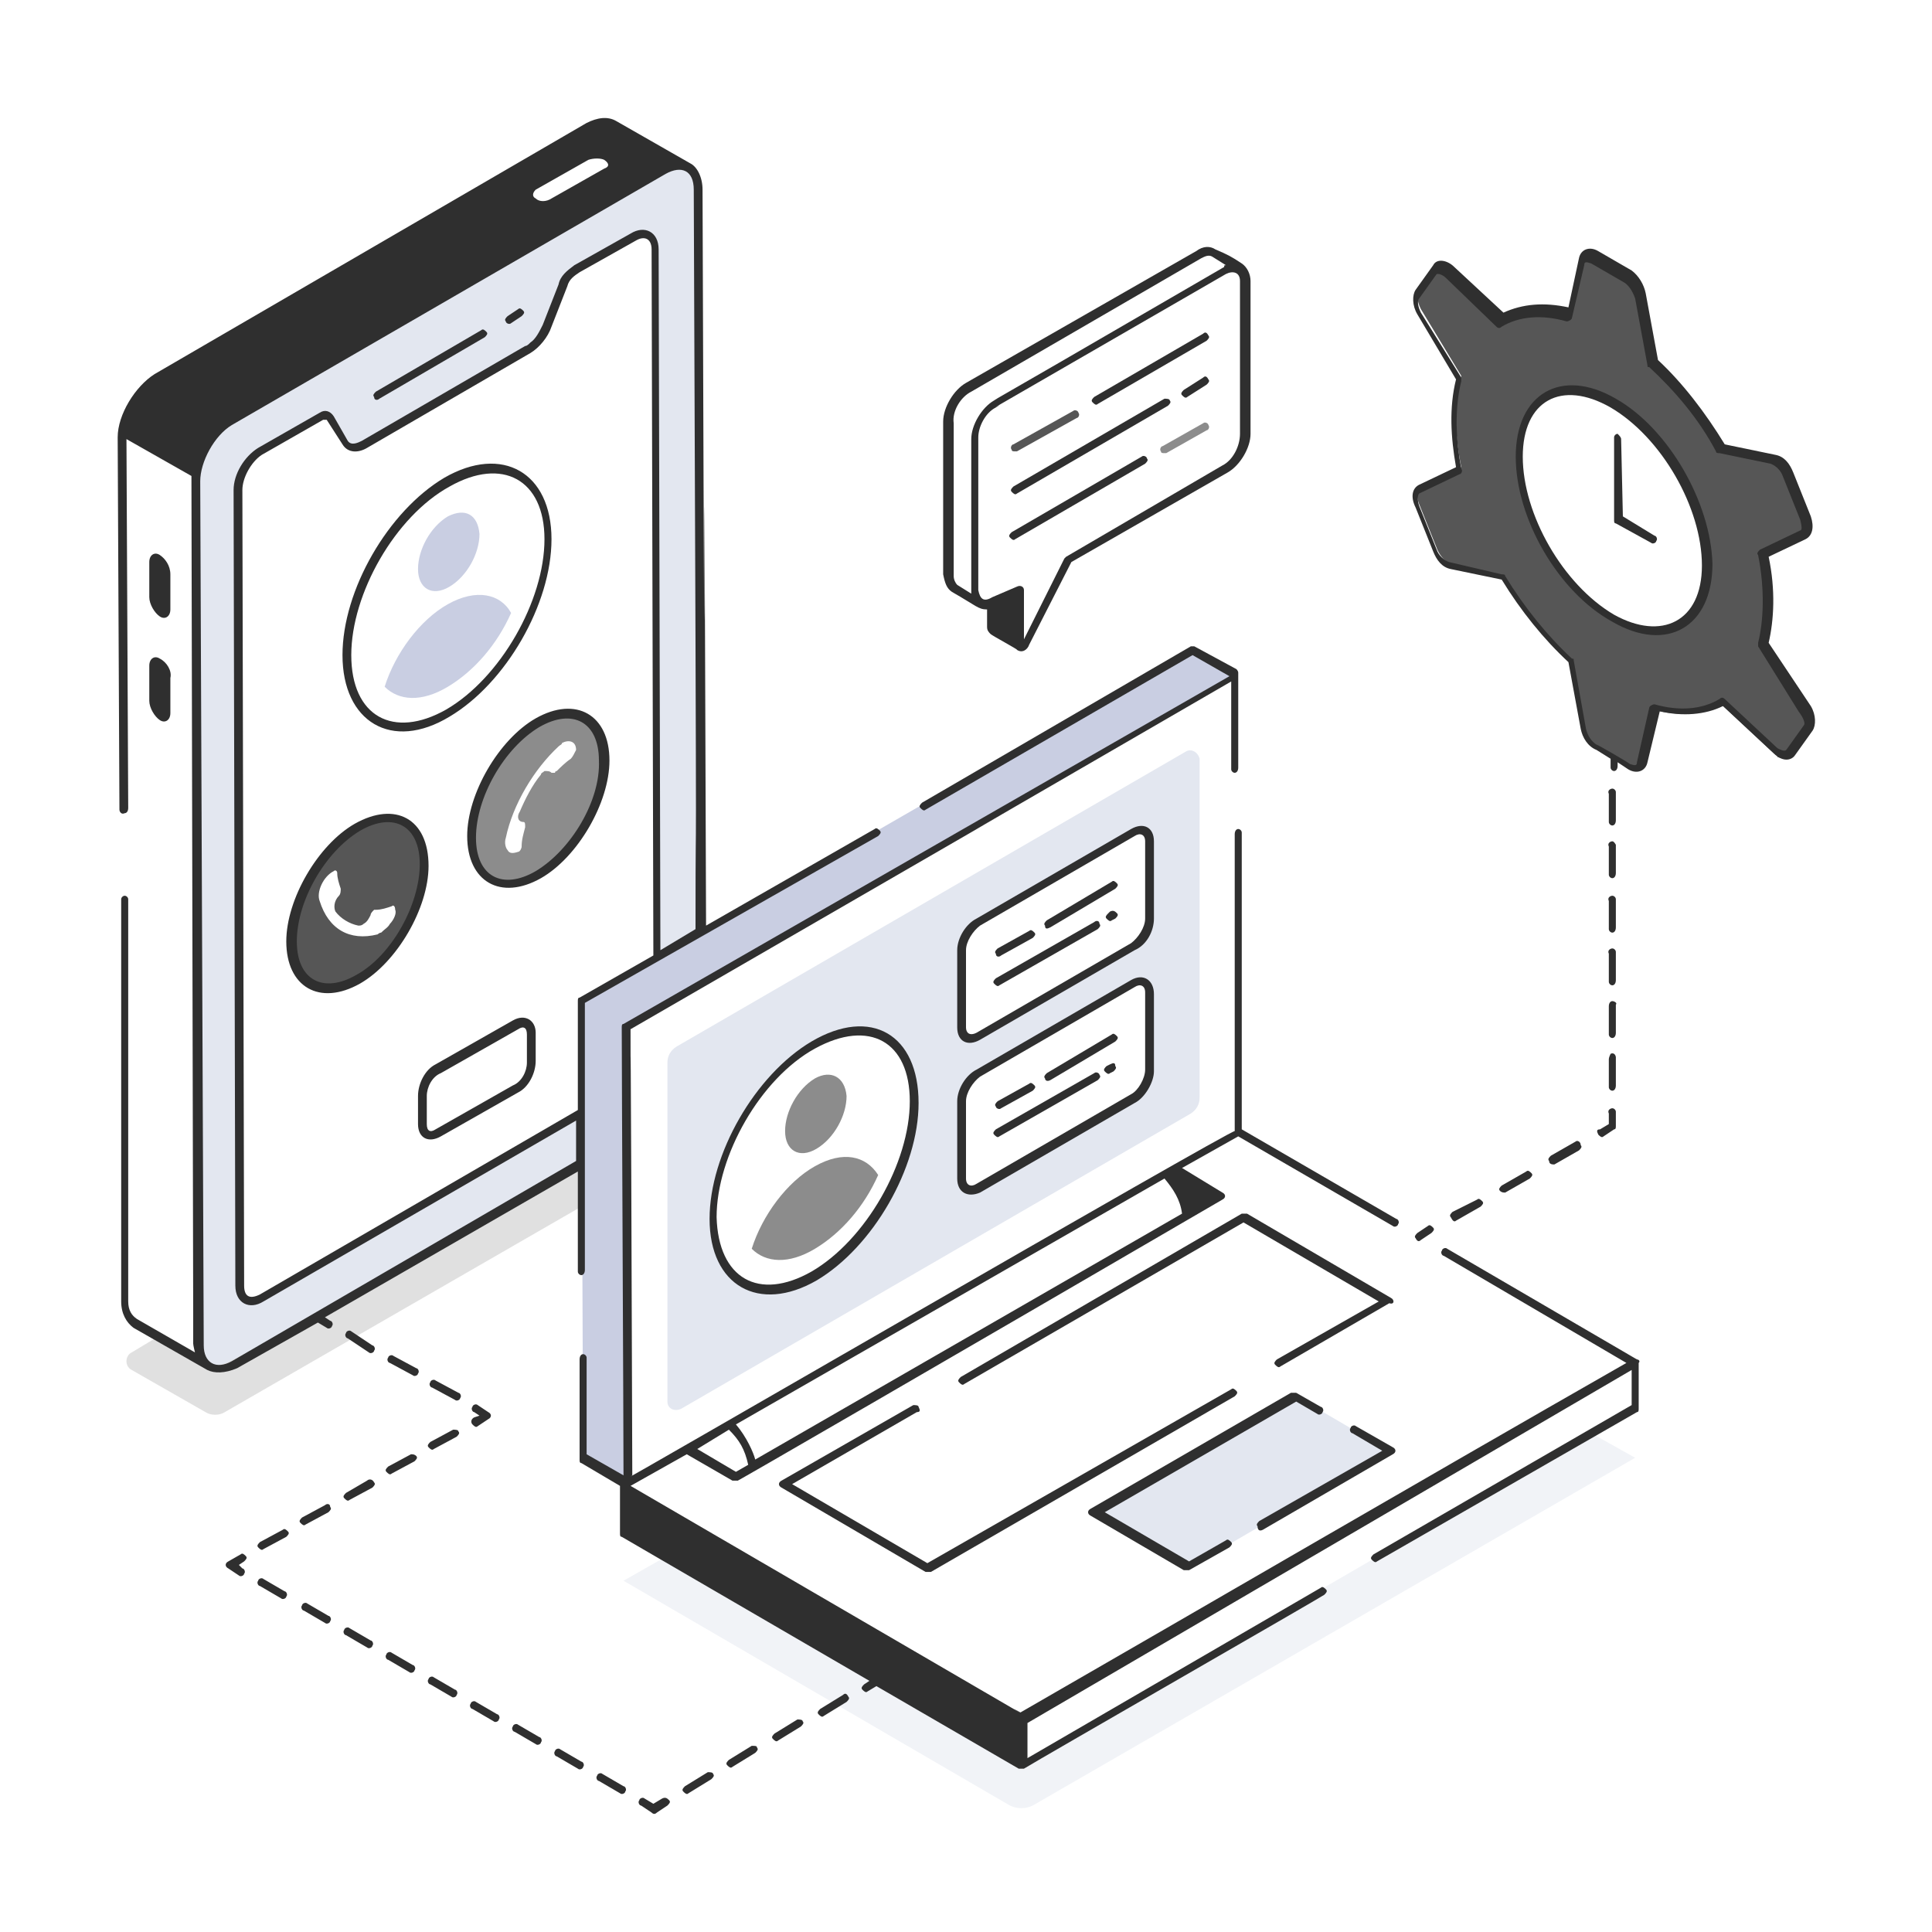 <?xml version="1.0" encoding="utf-8"?>
<!-- Generator: Adobe Illustrator 27.4.0, SVG Export Plug-In . SVG Version: 6.00 Build 0)  -->
<svg version="1.1" id="Layer_1" xmlns="http://www.w3.org/2000/svg" xmlns:xlink="http://www.w3.org/1999/xlink" x="0px" y="0px"
	 viewBox="0 0 110 110" style="enable-background:new 0 0 110 110;" xml:space="preserve">
<style type="text/css">
	.st0{fill:#565656;}
	.st1{fill:#8C8C8C;}
	.st2{opacity:0.15;}
	.st3{enable-background:new    ;}
	.st4{fill:#2F2F2F;}
	.st5{fill:#E3E7F0;}
	.st6{opacity:0.5;}
	.st7{fill:#C9CEE2;}
</style>
<g id="Get_Help_1_">
	<g id="Get_Help">
		<g>
			<path class="st0" d="M20.4,47.1c-2.1,1.2-3.8,4.1-3.8,6.5c0,2.4,1.7,3.4,3.8,2.2c2.1-1.2,3.8-4.1,3.8-6.5
				C24.1,46.8,22.4,45.9,20.4,47.1z M22.2,52.6c-0.1,0.2-0.3,0.3-0.5,0.5c-0.1,0-0.2,0.1-0.2,0.1c-1.6,0.4-2.8-0.3-3.3-1.9
				c-0.2-0.5,0.2-1.4,0.8-1.7c0,0,0,0,0,0c0.1-0.1,0.2,0,0.2,0.1c0,0.3,0.1,0.6,0.2,0.9c0,0.1,0,0.3-0.1,0.4
				c-0.3,0.3-0.3,0.7-0.2,0.9c0.3,0.4,0.8,0.7,1.3,0.8c0.1,0,0.2,0,0.3-0.1c0.2-0.1,0.3-0.3,0.4-0.5c0-0.1,0.1-0.2,0.2-0.3
				c0,0,0.1,0,0.1,0c0.3,0,0.6-0.1,0.9-0.2c0.1-0.1,0.2,0,0.2,0.2C22.6,52,22.4,52.4,22.2,52.6z"/>
		</g>
		<g>
			<path class="st1" d="M30.6,41.1c-2.1,1.2-3.8,4.1-3.8,6.5c0,2.4,1.7,3.4,3.8,2.2c2.1-1.2,3.8-4.1,3.8-6.5
				C34.4,40.9,32.7,39.9,30.6,41.1z M32.5,43.2c-0.3,0.2-0.6,0.5-0.8,0.7c0,0-0.1,0-0.1,0.1c-0.1,0-0.2,0-0.2,0
				c-0.1-0.1-0.2-0.1-0.4-0.1c-0.1,0.1-0.2,0.1-0.2,0.2c-0.5,0.6-0.9,1.4-1.2,2.1c-0.2,0.3-0.1,0.6,0.2,0.6c0.1,0,0.1,0.1,0.1,0.3
				c-0.1,0.4-0.2,0.7-0.2,1.1c0,0.1-0.1,0.3-0.2,0.3c0,0,0,0,0,0l0,0c-0.3,0.1-0.5,0.1-0.6-0.1c-0.1-0.1-0.2-0.4-0.1-0.7
				c0.4-1.9,1.6-3.9,3-5.2c0.1-0.1,0.2-0.1,0.2-0.2c0.4-0.2,0.8-0.1,0.8,0.4l0,0C32.7,42.9,32.6,43.1,32.5,43.2z"/>
		</g>
		<g>
			<g>
				<g>
					<g>
						<g>
							<g>
								<g>
									<g>
										<g class="st2">
											<g class="st3">
												<g>
													<g>
														<path class="st4" d="M34.5,63.6c-1.3,0.3-3.2,2-4.3,2.7c-1.7,1.1-3.4,2.2-5,3.4c-3.3,2.4-7.3,3.8-10.5,6.2
															c-1.1,0.9-2.3,1.1-3.3,0.9c0.1,0.5,0.3,0.8,0.5,1L9,76.1L7.5,77c-0.4,0.2-0.4,0.8,0,1l4.2,2.4c0.3,0.2,0.8,0.2,1.1,0
															l22.9-13.2v-2.4l0-1.5C35.3,63.4,34.9,63.5,34.5,63.6z"/>
													</g>
												</g>
											</g>
										</g>
										<path class="st5" d="M39.9,53.1L39.9,53.1l0-4.2l0-2.6l-0.1-20.7l0-3.1l0-11.7c0-0.7-0.2-1.1-0.6-1.3c0,0-0.1-0.1-0.2-0.1
											c-0.1,0-0.2,0-0.3,0c-0.1,0-0.2,0-0.3,0c-0.1,0-0.1,0-0.2,0c-0.2,0-0.3,0.1-0.5,0.2L13.1,23.9c-0.1,0.1-0.3,0.2-0.4,0.3
											c0,0,0,0,0,0c-0.1,0.1-0.2,0.2-0.4,0.3c-0.1,0.1-0.1,0.1-0.2,0.2c-0.1,0.1-0.1,0.1-0.2,0.2c-0.1,0.1-0.2,0.3-0.3,0.4
											c-0.1,0.1-0.1,0.1-0.1,0.2c-0.1,0.2-0.2,0.3-0.2,0.5c0,0.1-0.1,0.2-0.1,0.3c-0.1,0.2-0.1,0.4-0.1,0.6c0,0.1,0,0.2,0,0.3
											l0.1,47.6l0,1.7c0,0.1,0,0.2,0,0.3s0,0.2,0.1,0.3c0,0,0,0,0,0c0,0.1,0.1,0.1,0.1,0.2c0,0,0,0,0,0.1c0,0,0,0,0,0
											c0,0,0,0,0,0c0,0,0,0.1,0.1,0.1c0,0,0,0,0,0c0,0,0.1,0.1,0.1,0.1l0,0l0,0c0,0,0,0,0,0c0,0,0,0,0,0h0
											c0.4,0.2,0.9,0.2,1.5-0.1L18,75l15.1-8.7v-2v-0.9h0l-0.1,0L14.9,73.9c-0.5,0.3-1,0.2-1.2-0.3c-0.1-0.1-0.1-0.3-0.1-0.4
											l-0.1-45.3c0-0.8,0.6-1.8,1.2-2.2l3.5-2c0.2-0.1,0.4,0,0.5,0.1l0.9,1.4c0.2,0.3,0.6,0.4,1.1,0.1l9.3-5.4
											c0.5-0.3,0.9-0.8,1.1-1.4l0.9-2.3c0.2-0.4,0.4-0.7,0.8-1l3.2-1.8c0.7-0.4,1.3-0.1,1.3,0.7l0.1,40.4"/>
									</g>
								</g>
							</g>
						</g>
					</g>
				</g>
			</g>
		</g>
		<g class="st6">
			<g>
				<path class="st5" d="M93.1,83l-34.3,19.8c-0.4,0.2-0.9,0.2-1.3,0L35.5,90l3.7-2.1l2.7,1.6l1-0.6l15.2,8.9l0,2.6l17.1-9.9
					l3.1-1.8l12.3-7.1L93.1,83z"/>
			</g>
		</g>
		<g>
			<g>
				<g>
					<g>
						<g>
							<g>
								<polygon class="st7" points="35.7,58.5 35.7,84.5 33.2,83 33.1,57 67.8,37 70.4,38.5 								"/>
							</g>
						</g>
						<g>
							<path class="st5" d="M67.5,42.8l-29,16.8c-0.3,0.2-0.5,0.5-0.5,0.9v19.3c0,0.4,0.4,0.6,0.8,0.4l29-16.8
								c0.3-0.2,0.5-0.5,0.5-0.9V43.2C68.2,42.8,67.8,42.6,67.5,42.8z M46.4,72.6c-3.1,1.8-5.7,0.4-5.7-3.3s2.5-8,5.7-9.9
								c3.2-1.8,5.7-0.4,5.7,3.3C52.1,66.4,49.5,70.8,46.4,72.6z M64.5,62.5l-8.8,5.1c-0.5,0.3-0.9,0-0.9-0.5l0-4.4
								c0-0.6,0.4-1.3,0.9-1.6l8.8-5.1c0.5-0.3,0.9-0.1,0.9,0.5l0,4.4C65.5,61.5,65.1,62.2,64.5,62.5z M64.5,53.9L55.7,59
								c-0.5,0.3-0.9,0.1-0.9-0.5l0-4.4c0-0.6,0.4-1.3,0.9-1.6l8.8-5.1c0.5-0.3,0.9-0.1,0.9,0.5l0,4.4
								C65.5,52.9,65.1,53.6,64.5,53.9z"/>
						</g>
					</g>
					<g>
						<g>
							<polygon class="st5" points="62.4,86.1 73.8,79.5 79.1,82.6 67.8,89.2 							"/>
						</g>
					</g>
				</g>
			</g>
		</g>
		<g>
			<g>
				<g>
					<path class="st1" d="M46.4,61.4c-1,0.6-1.7,1.9-1.7,3c0,1.1,0.8,1.6,1.8,1c1-0.6,1.7-1.9,1.7-3C48.1,61.3,47.3,60.9,46.4,61.4z
						"/>
				</g>
			</g>
			<g>
				<g>
					<path class="st1" d="M46.4,66.4c-1.6,0.9-3,2.8-3.6,4.7c0.8,0.8,2.1,0.9,3.6,0c1.5-0.9,2.8-2.4,3.6-4.2
						C49.3,65.8,48,65.5,46.4,66.4z"/>
				</g>
			</g>
		</g>
		<g>
			<g>
				<path class="st7" d="M25.5,29.4c-1,0.6-1.7,1.9-1.7,3s0.8,1.6,1.8,1c1-0.6,1.7-1.9,1.7-3C27.2,29.3,26.5,28.9,25.5,29.4z"/>
			</g>
		</g>
		<g>
			<g>
				<path class="st7" d="M25.5,34.4c-1.6,0.9-3,2.8-3.6,4.7c0.8,0.8,2.1,0.9,3.6,0c1.5-0.9,2.8-2.4,3.6-4.2
					C28.5,33.8,27.1,33.5,25.5,34.4z"/>
			</g>
		</g>
		<path class="st0" d="M100.5,36.6c0.2-0.7,0.3-1.5,0.3-2.4c0-0.9-0.1-1.8-0.3-2.7l2.3-1.1c0.2-0.1,0.3-0.5,0.1-1l-1-2.5
			c-0.1-0.4-0.4-0.7-0.6-0.8c-0.1,0-0.2-0.1-0.2-0.1l-3-0.7c-1.1-1.8-2.4-3.5-3.9-4.8l-0.7-3.8c-0.1-0.4-0.4-0.9-0.7-1.1l-1.9-1.1
			c-0.3-0.2-0.6-0.1-0.7,0.2l-0.7,3c-1.5-0.4-2.8-0.2-3.9,0.3l-3-2.8c-0.1-0.1-0.1-0.1-0.2-0.2c-0.3-0.2-0.5-0.1-0.6,0.1l-1,1.4
			c-0.2,0.2-0.1,0.7,0.1,1.1l2.3,3.8c-0.2,0.7-0.3,1.5-0.3,2.4c0,0.9,0.1,1.8,0.3,2.8l-2.3,1.1c-0.2,0.1-0.3,0.5-0.1,1l1,2.5
			c0.1,0.3,0.4,0.7,0.6,0.8c0.1,0,0.1,0.1,0.2,0.1l3,0.7c1.1,1.8,2.4,3.5,3.8,4.8l0.7,3.9c0.1,0.4,0.4,0.9,0.7,1.1l1.9,1.1
			c0.4,0.2,0.6,0.1,0.7-0.2l0.7-3.1c1.5,0.4,2.8,0.3,3.9-0.3l3,2.8c0.1,0.1,0.2,0.1,0.2,0.2c0.3,0.1,0.5,0.1,0.6-0.1l1-1.4
			c0.2-0.2,0.1-0.7-0.1-1.1L100.5,36.6z M91.8,35.2c-3-1.7-5.3-5.8-5.3-9.2c0-3.4,2.4-4.8,5.4-3.1c3,1.7,5.3,5.8,5.3,9.2
			C97.2,35.5,94.8,36.9,91.8,35.2z"/>
		<g>
			<path class="st0" d="M57.8,25.7c-0.1,0-0.2,0-0.2-0.1c-0.1-0.1,0-0.3,0.1-0.3l3.4-1.9c0.1-0.1,0.3,0,0.3,0.1
				c0.1,0.1,0,0.3-0.1,0.3l-3.4,1.9C57.9,25.7,57.8,25.7,57.8,25.7z"/>
		</g>
		<g>
			<path class="st1" d="M66.3,25.8c-0.1,0-0.2,0-0.2-0.1c-0.1-0.1,0-0.3,0.1-0.3l2.3-1.3c0.1-0.1,0.3,0,0.3,0.1
				c0.1,0.1,0,0.3-0.1,0.3l-2.3,1.3C66.4,25.8,66.3,25.8,66.3,25.8z"/>
		</g>
		<g>
			<path class="st4" d="M18.5,75l14.4-8.3l0,5.7c0,0.1,0.1,0.2,0.2,0.2h0c0.1,0,0.2-0.1,0.2-0.3c0-1.5,0-15.3,0-15.2L50,47.6
				c0.1-0.1,0.2-0.2,0.1-0.3c-0.1-0.1-0.2-0.2-0.3-0.1l-9.6,5.5C40-6.5,40.2,71,40,10.8c0-0.7-0.3-1.3-0.7-1.5l-4.2-2.4
				c-0.5-0.3-1.1-0.2-1.7,0.1L8.8,21.3c-1.1,0.7-2.1,2.3-2.1,3.6l0.1,21.2c0,0.1,0.1,0.3,0.3,0.2c0.1,0,0.2-0.1,0.2-0.3l-0.1-21
				l3.7,2.1c0,0,0,0.1,0,0.1l0.1,47.6l0,1.7c0,0.1,0.1,0.5,0.1,0.5l-3.3-1.9c-0.3-0.2-0.5-0.5-0.5-1l0-22.9c0-0.1-0.1-0.2-0.2-0.2
				s-0.2,0.1-0.2,0.2l0,22.9c0,0.7,0.3,1.2,0.7,1.5l4.2,2.4c0.4,0.2,1,0.2,1.7-0.1l4.6-2.6l0.5,0.3c0.1,0.1,0.3,0,0.3-0.1
				c0.1-0.1,0-0.3-0.1-0.3L18.5,75z M33,56.8c-0.1,0-0.1,0.1-0.1,0.2l0,6.2L14.8,73.7c-0.6,0.3-0.9,0.1-0.9-0.5l-0.1-45.3
				c0-0.7,0.5-1.6,1.1-2l3.5-2c0.1,0,0.1,0,0.2,0l0.9,1.4c0.3,0.5,0.9,0.5,1.4,0.2l9.3-5.4c0.5-0.3,1-0.9,1.2-1.5l0.9-2.3
				c0.1-0.4,0.4-0.6,0.7-0.8l3.2-1.8c0.5-0.3,0.9-0.1,0.9,0.5l0.1,40.2L33,56.8z M30.5,10.8l3-1.7c0.3-0.1,0.7-0.1,0.9,0
				c0.3,0.2,0.3,0.4,0,0.5l-3,1.7c-0.3,0.2-0.7,0.2-0.9,0C30.3,11.2,30.3,11,30.5,10.8z M13.2,77.5c-0.9,0.5-1.6,0.1-1.6-0.9
				l-0.2-49.2c0-1.1,0.8-2.6,1.8-3.2L37.9,9.9c0,0,0,0,0,0c0.9-0.5,1.6-0.2,1.6,0.9c0.2,49.7,0.1,30.3,0.1,42.1l-2,1.2l-0.1-39.9
				c0-1-0.8-1.4-1.6-0.9l-3.2,1.8c-0.4,0.3-0.8,0.6-0.9,1.1l-0.9,2.3c-0.2,0.4-0.4,0.8-0.7,1c-0.1,0.1-0.2,0.2-0.3,0.2l-9.3,5.4
				c-0.2,0.1-0.6,0.3-0.8,0L19,23.7c-0.2-0.3-0.5-0.4-0.8-0.2l-3.5,2c-0.8,0.5-1.4,1.5-1.4,2.4l0.1,45.3c0,1,0.8,1.4,1.6,0.9
				l17.8-10.3l0,2.3L13.2,77.5z"/>
			<path class="st4" d="M24.8,78.6c-0.1-0.1-0.3,0-0.3,0.1c-0.1,0.1,0,0.3,0.1,0.3l1.3,0.7c0.1,0.1,0.3,0,0.3-0.1
				c0.1-0.1,0-0.3-0.1-0.3L24.8,78.6z"/>
			<path class="st4" d="M20,75.8c-0.1-0.1-0.3,0-0.3,0.1c-0.1,0.1,0,0.3,0.1,0.3L21,77c0.1,0.1,0.3,0,0.3-0.1c0.1-0.1,0-0.3-0.1-0.3
				L20,75.8z"/>
			<path class="st4" d="M22.4,77.2c-0.1-0.1-0.3,0-0.3,0.1c-0.1,0.1,0,0.3,0.1,0.3l1.3,0.7c0.1,0.1,0.3,0,0.3-0.1
				c0.1-0.1,0-0.3-0.1-0.3L22.4,77.2z"/>
			<path class="st4" d="M26.9,81.1c0.1,0.1,0.2,0.2,0.3,0.1l0.6-0.4c0.2-0.1,0.2-0.3,0-0.4L27.2,80c-0.1-0.1-0.3,0-0.3,0.1
				c-0.1,0.1,0,0.3,0.1,0.3l0.3,0.2L27,80.7C26.8,80.8,26.8,81,26.9,81.1z"/>
			<path class="st4" d="M25.8,81.4l-1.3,0.7c-0.1,0.1-0.2,0.2-0.1,0.3c0.1,0.1,0.2,0.2,0.3,0.1l1.3-0.7c0.1-0.1,0.2-0.2,0.1-0.3
				C26.1,81.4,25.9,81.4,25.8,81.4z"/>
			<path class="st4" d="M23.4,82.8l-1.3,0.7c-0.1,0.1-0.2,0.2-0.1,0.3c0.1,0.1,0.2,0.2,0.3,0.1l1.3-0.7c0.1-0.1,0.2-0.2,0.1-0.3
				C23.6,82.8,23.5,82.8,23.4,82.8z"/>
			<path class="st4" d="M16.1,87.1l-1.3,0.7c-0.1,0.1-0.2,0.2-0.1,0.3c0.1,0.1,0.2,0.2,0.3,0.1l1.3-0.7c0.1-0.1,0.2-0.2,0.1-0.3
				C16.3,87.1,16.2,87,16.1,87.1z"/>
			<path class="st4" d="M20.9,84.3L19.7,85c-0.1,0.1-0.2,0.2-0.1,0.3c0.1,0.1,0.2,0.2,0.3,0.1l1.3-0.7c0.1-0.1,0.2-0.2,0.1-0.3
				C21.2,84.2,21,84.2,20.9,84.3z"/>
			<path class="st4" d="M18.5,85.7l-1.3,0.7c-0.1,0.1-0.2,0.2-0.1,0.3c0.1,0.1,0.2,0.2,0.3,0.1l1.3-0.7c0.1-0.1,0.2-0.2,0.1-0.3
				C18.8,85.6,18.6,85.6,18.5,85.7z"/>
			<path class="st4" d="M13.6,89.1l0.3-0.2c0.1-0.1,0.2-0.2,0.1-0.3c-0.1-0.1-0.2-0.2-0.3-0.1L13,88.9c-0.2,0.1-0.2,0.3,0,0.4
				l0.6,0.4c0.1,0.1,0.3,0,0.3-0.1c0.1-0.1,0-0.3-0.1-0.3L13.6,89.1z"/>
			<path class="st4" d="M31.9,99.6c-0.1-0.1-0.3,0-0.3,0.1c-0.1,0.1,0,0.3,0.1,0.3l1.2,0.7c0.1,0.1,0.3,0,0.3-0.1
				c0.1-0.1,0-0.3-0.1-0.3L31.9,99.6z"/>
			<path class="st4" d="M34.3,101c-0.1-0.1-0.3,0-0.3,0.1c-0.1,0.1,0,0.3,0.1,0.3l1.2,0.7c0.1,0.1,0.3,0,0.3-0.1
				c0.1-0.1,0-0.3-0.1-0.3L34.3,101z"/>
			<path class="st4" d="M29.5,98.2c-0.1-0.1-0.3,0-0.3,0.1c-0.1,0.1,0,0.3,0.1,0.3l1.2,0.7c0.1,0.1,0.3,0,0.3-0.1
				c0.1-0.1,0-0.3-0.1-0.3L29.5,98.2z"/>
			<path class="st4" d="M15,89.9c-0.1-0.1-0.3,0-0.3,0.1c-0.1,0.1,0,0.3,0.1,0.3l1.2,0.7c0.1,0.1,0.3,0,0.3-0.1
				c0.1-0.1,0-0.3-0.1-0.3L15,89.9z"/>
			<path class="st4" d="M17.5,91.3c-0.1-0.1-0.3,0-0.3,0.1c-0.1,0.1,0,0.3,0.1,0.3l1.2,0.7c0.1,0.1,0.3,0,0.3-0.1
				c0.1-0.1,0-0.3-0.1-0.3L17.5,91.3z"/>
			<path class="st4" d="M19.9,92.7c-0.1-0.1-0.3,0-0.3,0.1c-0.1,0.1,0,0.3,0.1,0.3l1.2,0.7c0.1,0.1,0.3,0,0.3-0.1
				c0.1-0.1,0-0.3-0.1-0.3L19.9,92.7z"/>
			<path class="st4" d="M24.7,95.5c-0.1-0.1-0.3,0-0.3,0.1c-0.1,0.1,0,0.3,0.1,0.3l1.2,0.7c0.1,0.1,0.3,0,0.3-0.1
				c0.1-0.1,0-0.3-0.1-0.3L24.7,95.5z"/>
			<path class="st4" d="M22.3,94.1c-0.1-0.1-0.3,0-0.3,0.1c-0.1,0.1,0,0.3,0.1,0.3l1.2,0.7c0.1,0.1,0.3,0,0.3-0.1
				c0.1-0.1,0-0.3-0.1-0.3L22.3,94.1z"/>
			<path class="st4" d="M27.1,96.9c-0.1-0.1-0.3,0-0.3,0.1c-0.1,0.1,0,0.3,0.1,0.3l1.2,0.7c0.1,0.1,0.3,0,0.3-0.1
				c0.1-0.1,0-0.3-0.1-0.3L27.1,96.9z"/>
			<path class="st4" d="M91.8,54C91.8,54,91.8,54,91.8,54c-0.1,0-0.3,0.1-0.2,0.3l0,1.6c0,0.1,0.1,0.2,0.2,0.2c0,0,0,0,0,0
				c0.1,0,0.2-0.1,0.2-0.3l0-1.6C92,54.1,91.9,54,91.8,54z"/>
			<path class="st4" d="M91.6,60.3l0,1.6c0,0.1,0.1,0.2,0.2,0.2c0,0,0,0,0,0c0.1,0,0.2-0.1,0.2-0.3l0-1.6c0-0.1-0.1-0.3-0.3-0.2
				C91.7,60,91.6,60.2,91.6,60.3z"/>
			<path class="st4" d="M91.8,47.9C91.8,47.9,91.8,47.9,91.8,47.9c-0.1,0-0.3,0.1-0.2,0.3l0,1.6c0,0.1,0.1,0.2,0.2,0.2c0,0,0,0,0,0
				c0.1,0,0.2-0.1,0.2-0.3l0-1.6C92,48.1,91.9,47.9,91.8,47.9z"/>
			<path class="st4" d="M91.8,57c-0.1,0-0.2,0.1-0.2,0.3l0,1.6c0,0.1,0.1,0.2,0.2,0.2c0,0,0,0,0,0c0.1,0,0.2-0.1,0.2-0.3l0-1.6
				C92.1,57.1,91.9,57,91.8,57z"/>
			<path class="st4" d="M91.8,51C91.8,51,91.8,51,91.8,51c-0.1,0-0.3,0.1-0.2,0.3l0,1.6c0,0.1,0.1,0.2,0.2,0.2c0,0,0,0,0,0
				c0.1,0,0.2-0.1,0.2-0.3l0-1.6C92,51.1,91.9,51,91.8,51z"/>
			<path class="st4" d="M91.8,44.9C91.8,44.9,91.8,44.9,91.8,44.9c-0.1,0-0.3,0.1-0.2,0.3l0,1.6c0,0.1,0.1,0.2,0.2,0.2c0,0,0,0,0,0
				c0.1,0,0.2-0.1,0.2-0.3l0-1.6C92,45,91.9,44.9,91.8,44.9z"/>
			<path class="st4" d="M91,64.6c0.1,0.1,0.2,0.2,0.3,0.1l0.6-0.4c0.1,0,0.1-0.1,0.1-0.2l0-0.8c0-0.1-0.1-0.2-0.2-0.2
				c-0.1,0-0.3,0.1-0.2,0.3l0,0.6l-0.5,0.3C90.9,64.3,90.9,64.4,91,64.6z"/>
			<path class="st4" d="M88.5,66.3l1.4-0.8c0.1-0.1,0.2-0.2,0.1-0.3C90,65,89.8,64.9,89.7,65l-1.4,0.8c-0.1,0.1-0.2,0.2-0.1,0.3
				C88.2,66.3,88.4,66.3,88.5,66.3z"/>
			<path class="st4" d="M85.7,67.9l1.4-0.8c0.1-0.1,0.2-0.2,0.1-0.3c-0.1-0.1-0.2-0.2-0.3-0.1l-1.4,0.8c-0.1,0.1-0.2,0.2-0.1,0.3
				C85.5,67.9,85.6,67.9,85.7,67.9z"/>
			<path class="st4" d="M82.9,69.5l1.4-0.8c0.1-0.1,0.2-0.2,0.1-0.3c-0.1-0.1-0.2-0.2-0.3-0.1L82.7,69c-0.1,0.1-0.2,0.2-0.1,0.3
				C82.7,69.5,82.8,69.6,82.9,69.5z"/>
			<path class="st4" d="M80.9,70.6l0.6-0.4c0.1-0.1,0.2-0.2,0.1-0.3c-0.1-0.1-0.2-0.2-0.3-0.1l-0.6,0.4c-0.1,0.1-0.2,0.2-0.1,0.3
				C80.7,70.7,80.8,70.7,80.9,70.6z"/>
			<path class="st4" d="M29.1,18.4l0.6-0.4c0.1-0.1,0.2-0.2,0.1-0.3c-0.1-0.1-0.2-0.2-0.3-0.1L28.9,18c-0.1,0.1-0.2,0.2-0.1,0.3
				C28.8,18.4,29,18.5,29.1,18.4z"/>
			<path class="st4" d="M21.6,22.7l6-3.5c0.1-0.1,0.2-0.2,0.1-0.3c-0.1-0.1-0.2-0.2-0.3-0.1l-6,3.5c-0.1,0.1-0.2,0.2-0.1,0.3
				C21.3,22.8,21.5,22.8,21.6,22.7z"/>
			<path class="st4" d="M9.1,31.6c-0.3-0.2-0.6,0-0.6,0.4l0,2c0,0.4,0.3,0.9,0.6,1.1c0.3,0.2,0.6,0,0.6-0.4l0-2
				C9.7,32.2,9.4,31.8,9.1,31.6z"/>
			<path class="st4" d="M9.1,37.5c-0.3-0.2-0.6,0-0.6,0.4l0,2c0,0.4,0.3,0.9,0.6,1.1c0.3,0.2,0.6,0,0.6-0.4l0-2
				C9.8,38.2,9.5,37.7,9.1,37.5z"/>
			<path class="st4" d="M29.2,58.1l-4.4,2.5c-0.6,0.3-1,1.1-1,1.8l0,1.6c0,0.8,0.6,1.1,1.3,0.7l4.4-2.5c0.6-0.3,1-1.1,1-1.8l0-1.6
				C30.5,58.1,29.9,57.7,29.2,58.1z M29.2,61.8l-4.4,2.5c-0.3,0.2-0.5,0.1-0.5-0.3l0-1.6c0-0.5,0.3-1.1,0.8-1.3l4.4-2.5
				c0.3-0.2,0.5-0.1,0.5,0.3l0,1.6C30,61,29.7,61.6,29.2,61.8z"/>
			<path class="st4" d="M93.2,77.4l-10.8-6.3c-0.1-0.1-0.3,0-0.3,0.1c-0.1,0.1,0,0.3,0.1,0.3l10.4,6.1
				c-11.9,6.8-23.9,13.8-34.5,19.9c-2.3-1.3,8.2,4.8-22.2-12.9l3.2-1.8l2.6,1.5c0.1,0,0.2,0,0.3,0c-0.8,0.5,11.8-6.8,27.6-16
				c0.2-0.1,0.2-0.3,0-0.4l-2.3-1.4l3.2-1.8l8.8,5.1c0.1,0.1,0.3,0,0.3-0.1c0.1-0.1,0-0.3-0.1-0.3l-8.8-5.1l0-16.9
				c0-0.1-0.1-0.2-0.2-0.2h0c-0.1,0-0.2,0.1-0.2,0.3l0,16.9C70.1,64.3,33.7,85.4,36,84c-0.1-32.7-0.1-20.3-0.1-25.4
				c46.7-27-1.9,1.1,34.2-19.8l0,5c0,0.1,0.1,0.2,0.2,0.2h0c0.1,0,0.2-0.1,0.2-0.3l0-5.4c0-0.1-0.1-0.2-0.1-0.2L68,36.8
				c-0.1,0-0.2,0-0.2,0l-15.3,8.9c-0.1,0.1-0.2,0.2-0.1,0.3c0.1,0.1,0.2,0.2,0.3,0.1l15.2-8.8l2.1,1.2L35.5,58.3
				c-0.1,0-0.1,0.1-0.1,0.2c0,2.5,0.1,22.7,0.1,25.5l-2.1-1.2l0-5.5c0-0.1-0.1-0.2-0.2-0.2c0,0,0,0,0,0c-0.1,0-0.2,0.1-0.2,0.3
				l0,5.7c0,0.1,0,0.2,0.1,0.2l2.2,1.3c0,0,0,0.1,0,0.1l0,2.6c0,0.1,0,0.2,0.1,0.2l14.1,8.2l-0.3,0.2c-0.1,0.1-0.2,0.2-0.1,0.3
				c0.1,0.1,0.2,0.2,0.3,0.1l0.5-0.3l8.1,4.7c0.1,0,0.2,0,0.3,0c0.8-0.5,17-9.8,17.1-9.9c0.1-0.1,0.2-0.2,0.1-0.3
				c-0.1-0.1-0.2-0.2-0.3-0.1l-16.7,9.7l0-2L92.9,78l0,2l-14.7,8.5c-0.1,0.1-0.2,0.2-0.1,0.3c0.1,0.1,0.2,0.2,0.3,0.1l14.8-8.5
				c0.1,0,0.1-0.1,0.1-0.2l0-2.6C93.4,77.5,93.3,77.4,93.2,77.4z M39.7,82.5l1.8-1.1c0.6,0.6,0.9,1.1,1.1,2l-0.7,0.4L39.7,82.5z
				 M66.3,67.1c0.5,0.6,0.9,1.2,1,2L43,83.1c-0.1-0.4-0.5-1.3-1.1-2L66.3,67.1z"/>
			<path class="st4" d="M52.3,80.1C52.3,80,52.1,80,52,80l-7.5,4.3c-0.2,0.1-0.2,0.3,0,0.4l8.2,4.8c0.1,0,0.2,0,0.3,0l17.3-10
				c0.1-0.1,0.2-0.2,0.1-0.3c-0.1-0.1-0.2-0.2-0.3-0.1L52.8,89l-7.7-4.5l7.1-4.1C52.4,80.4,52.4,80.3,52.3,80.1z"/>
			<path class="st4" d="M79.2,73.9l-8.2-4.8c-0.1,0-0.2,0-0.3,0l-16,9.3c-0.1,0.1-0.2,0.2-0.1,0.3c0.1,0.1,0.2,0.2,0.3,0.1l15.9-9.2
				l7.7,4.5l-5.8,3.3c-0.1,0.1-0.2,0.2-0.1,0.3c0.1,0.1,0.2,0.2,0.3,0.1l6.2-3.6C79.4,74.3,79.4,74,79.2,73.9z"/>
			<path class="st4" d="M71.9,87.1l7.4-4.3c0.2-0.1,0.2-0.3,0-0.4l-2.1-1.2c-0.1-0.1-0.3,0-0.3,0.1c-0.1,0.1,0,0.3,0.1,0.3l1.7,1
				l-7,4c-0.1,0.1-0.2,0.2-0.1,0.3C71.6,87.1,71.7,87.2,71.9,87.1z"/>
			<path class="st4" d="M75,80.5c0.1,0.1,0.3,0,0.3-0.1c0.1-0.1,0-0.3-0.1-0.3l-1.4-0.8c-0.1,0-0.2,0-0.3,0l-11.4,6.6
				c-0.2,0.1-0.2,0.3,0,0.4l5.3,3.1c0.1,0,0.2,0,0.3,0l2.3-1.3c0.1-0.1,0.2-0.2,0.1-0.3c-0.1-0.1-0.2-0.2-0.3-0.1l-2.1,1.2l-4.8-2.8
				l10.9-6.3L75,80.5z"/>
			<path class="st4" d="M46.2,59.3c-3.2,1.9-5.8,6.4-5.8,10.1c0,3.8,2.8,5.4,6.1,3.5c3.2-1.9,5.8-6.4,5.8-10.1c0,0,0,0,0,0
				C52.3,58.9,49.6,57.3,46.2,59.3z M51.8,62.7c0,3.5-2.5,7.9-5.6,9.7c-3,1.7-5.3,0.4-5.4-3.1c0-3.5,2.5-7.9,5.6-9.6
				C49.5,58,51.8,59.3,51.8,62.7z"/>
			<path class="st4" d="M65.7,52.3l0-4.4c0-0.8-0.6-1.1-1.3-0.7l-8.8,5.1c-0.6,0.3-1.1,1.1-1.1,1.8l0,4.4c0,0.8,0.6,1.1,1.3,0.7
				l8.8-5.1C65.3,53.8,65.7,53,65.7,52.3C65.7,52.3,65.7,52.3,65.7,52.3z M64.4,53.7l-8.8,5.1C55.2,59,55,58.8,55,58.5l0-4.4
				c0-0.5,0.4-1.1,0.8-1.4l8.8-5.1c0.3-0.2,0.6-0.1,0.6,0.3l0,4.4C65.2,52.8,64.8,53.4,64.4,53.7z"/>
			<path class="st4" d="M62.3,52.5l-5.6,3.2c-0.1,0.1-0.2,0.2-0.1,0.3c0.1,0.1,0.2,0.2,0.3,0.1l5.6-3.2c0.1-0.1,0.2-0.2,0.1-0.3
				C62.6,52.4,62.4,52.4,62.3,52.5z"/>
			<path class="st4" d="M63.2,51.9L63.1,52c-0.1,0.1-0.2,0.2-0.1,0.3c0.1,0.1,0.2,0.2,0.3,0.1l0.2-0.1c0.1-0.1,0.2-0.2,0.1-0.3
				C63.5,51.9,63.4,51.8,63.2,51.9z"/>
			<path class="st4" d="M59.8,52.8l3.7-2.2c0.1-0.1,0.2-0.2,0.1-0.3c-0.1-0.1-0.2-0.2-0.3-0.1l-3.7,2.2c-0.1,0.1-0.2,0.2-0.1,0.3
				C59.5,52.9,59.6,52.9,59.8,52.8z"/>
			<path class="st4" d="M57,54.4l1.8-1c0.1-0.1,0.2-0.2,0.1-0.3c-0.1-0.1-0.2-0.2-0.3-0.1l-1.8,1c-0.1,0.1-0.2,0.2-0.1,0.3
				C56.7,54.5,56.9,54.5,57,54.4z"/>
			<path class="st4" d="M64.4,55.8l-8.8,5.1c-0.6,0.3-1.1,1.1-1.1,1.8l0,4.4c0,0.8,0.6,1.1,1.3,0.8l8.8-5.1c0.6-0.3,1.1-1.2,1.1-1.8
				c0,0,0,0,0,0l0-4.4C65.7,55.8,65.1,55.4,64.4,55.8z M64.4,62.3l-8.8,5.1c-0.3,0.2-0.6,0.1-0.6-0.3l0-4.4c0-0.5,0.4-1.1,0.8-1.4
				l8.8-5.1c0.3-0.2,0.6-0.1,0.6,0.3l0,4.4C65.2,61.4,64.8,62.1,64.4,62.3z"/>
			<path class="st4" d="M62.3,61.1l-5.6,3.2c-0.1,0.1-0.2,0.2-0.1,0.3c0.1,0.1,0.2,0.2,0.3,0.1l5.6-3.2c0.1-0.1,0.2-0.2,0.1-0.3
				C62.6,61.1,62.4,61,62.3,61.1z"/>
			<path class="st4" d="M63.2,60.6l-0.2,0.1c-0.1,0.1-0.2,0.2-0.1,0.3c0.1,0.1,0.2,0.2,0.3,0.1l0.2-0.1c0.1-0.1,0.2-0.2,0.1-0.3
				C63.5,60.5,63.4,60.5,63.2,60.6z"/>
			<path class="st4" d="M59.8,61.5l3.7-2.2c0.1-0.1,0.2-0.2,0.1-0.3c-0.1-0.1-0.2-0.2-0.3-0.1l-3.7,2.2c-0.1,0.1-0.2,0.2-0.1,0.3
				C59.5,61.5,59.6,61.6,59.8,61.5z"/>
			<path class="st4" d="M57,63.1l1.8-1c0.1-0.1,0.2-0.2,0.1-0.3c-0.1-0.1-0.2-0.2-0.3-0.1l-1.8,1c-0.1,0.1-0.2,0.2-0.1,0.3
				C56.7,63.1,56.9,63.2,57,63.1z"/>
			<path class="st4" d="M25.6,40.8c3.2-1.9,5.8-6.4,5.8-10.1c0-3.8-2.8-5.4-6.1-3.5c-3.2,1.9-5.8,6.4-5.8,10.1
				C19.5,41.1,22.3,42.8,25.6,40.8z M20,37.3c0-3.5,2.5-7.9,5.6-9.6c3-1.7,5.4-0.4,5.4,3c0,3.5-2.5,7.9-5.6,9.7
				C22.4,42.1,20,40.8,20,37.3L20,37.3z"/>
			<path class="st4" d="M20.2,46.9c-2.1,1.2-3.9,4.3-3.9,6.7c0,2.6,1.9,3.7,4.2,2.4c2.1-1.2,3.9-4.3,3.9-6.7
				C24.4,46.6,22.5,45.6,20.2,46.9z M20.3,55.5c-1.9,1.1-3.4,0.3-3.4-1.9v0c0-2.3,1.6-5.1,3.6-6.3c1.9-1.1,3.4-0.3,3.4,1.9
				C23.9,51.5,22.3,54.4,20.3,55.5z"/>
			<path class="st4" d="M30.5,40.9c-2.1,1.2-3.9,4.3-3.9,6.7c0,2.6,1.9,3.7,4.2,2.4c2.1-1.2,3.9-4.3,3.9-6.7
				C34.7,40.7,32.8,39.6,30.5,40.9z M30.5,49.6c-1.9,1.1-3.4,0.3-3.4-1.9v0c0-2.3,1.6-5.1,3.6-6.3c1.9-1.1,3.4-0.3,3.4,1.9
				C34.2,45.6,32.5,48.4,30.5,49.6z"/>
			<path class="st4" d="M100.7,36.6c0.3-1.3,0.4-3,0-4.9l2.1-1c0.4-0.2,0.5-0.7,0.3-1.3l-1-2.5c-0.2-0.5-0.5-0.9-1-1l-2.9-0.6
				c-1.1-1.8-2.4-3.5-3.8-4.8l-0.7-3.8c-0.1-0.5-0.4-1-0.8-1.3L91,14.3c-0.5-0.3-1-0.1-1.1,0.4l-0.6,2.8c-1.4-0.3-2.6-0.2-3.7,0.3
				l-2.8-2.6c-0.4-0.4-1-0.5-1.2-0.1l-1,1.4c-0.2,0.3-0.2,0.9,0.1,1.4l2.2,3.7c-0.4,1.6-0.3,3.3,0,5l-2.1,1
				c-0.4,0.2-0.5,0.7-0.2,1.3l1,2.5c0.2,0.5,0.5,0.9,1,1l2.9,0.6c1.1,1.8,2.4,3.4,3.8,4.7l0.7,3.8c0.1,0.5,0.4,1,0.9,1.2l0.8,0.5
				l0,0.5c0,0.1,0.1,0.2,0.2,0.2c0,0,0,0,0,0c0.1,0,0.2-0.1,0.2-0.3l0-0.2l0.6,0.4c0.5,0.3,1,0.1,1.1-0.4l0.7-2.9
				c1.3,0.3,2.6,0.2,3.6-0.3l2.9,2.7c0.5,0.5,1,0.4,1.2,0.1l1-1.4c0.2-0.3,0.2-0.9-0.1-1.4L100.7,36.6z M102.7,41.3l-1,1.4
				c-0.1,0.1-0.3,0-0.5-0.1l-3-2.8c-0.1-0.1-0.2-0.1-0.3,0c-1,0.6-2.3,0.7-3.7,0.3c-0.1,0-0.3,0.1-0.3,0.2l-0.7,3.1
				c0,0.2-0.1,0.2-0.4,0.1c-0.1-0.1-2-1.2-1.9-1.1c-0.3-0.2-0.5-0.5-0.6-0.9l-0.7-3.9c0-0.1,0-0.1-0.1-0.1c-1.4-1.3-2.7-2.9-3.8-4.7
				c0-0.1-0.1-0.1-0.2-0.1l-3-0.7c-0.3-0.1-0.6-0.4-0.7-0.7l-1-2.5c-0.1-0.3-0.1-0.6,0-0.7l2.3-1.1c0.1,0,0.2-0.2,0.1-0.3
				c-0.3-1.6-0.4-3.4,0-5c0-0.1,0-0.1,0-0.2l-2.3-3.7c-0.2-0.4-0.2-0.7-0.1-0.8l1-1.4c0,0,0.1,0,0.1,0c0.1,0,0.3,0.1,0.4,0.2
				l2.9,2.8c0.1,0.1,0.2,0.1,0.3,0c1-0.6,2.3-0.7,3.7-0.3c0.1,0,0.3-0.1,0.3-0.2l0.7-3c0-0.2,0.1-0.2,0.4-0.1l1.9,1.1
				c0.3,0.2,0.5,0.6,0.6,0.9l0.7,3.8c0,0.1,0,0.1,0.1,0.1c1.4,1.3,2.8,2.9,3.8,4.8c0,0.1,0.1,0.1,0.2,0.1l2.9,0.6
				c0.3,0.1,0.6,0.4,0.7,0.7l1,2.5c0.1,0.4,0.1,0.6,0,0.6l-2.3,1.1c-0.1,0.1-0.2,0.2-0.1,0.3c0.4,2,0.3,3.8,0,5c0,0.1,0,0.1,0,0.2
				l2.3,3.7C102.7,40.9,102.8,41.2,102.7,41.3z"/>
			<path class="st4" d="M92,22.7c-3.1-1.8-5.7-0.3-5.7,3.3c0,3.5,2.4,7.7,5.5,9.4c3.1,1.8,5.7,0.3,5.7-3.3
				C97.4,28.6,95,24.4,92,22.7z M91.9,35C91.9,35,91.9,35,91.9,35c-2.9-1.7-5.2-5.7-5.2-9c0-3.2,2.2-4.4,5-2.8
				c2.9,1.7,5.2,5.7,5.2,9C96.9,35.4,94.6,36.5,91.9,35z"/>
			<path class="st4" d="M92.3,25c0-0.1-0.1-0.2-0.2-0.3h0c-0.1,0-0.2,0.1-0.2,0.2l0,4.7c0,0.1,0,0.2,0.1,0.2l2,1.1
				c0.1,0.1,0.3,0,0.3-0.1c0.1-0.1,0-0.3-0.1-0.3l-1.8-1.1L92.3,25z"/>
			<path class="st4" d="M54.2,33.7c1.4,0.8,1.5,1,2,1v1c0,0.2,0.1,0.3,0.2,0.4c0.1,0.1,1.6,0.9,1.5,0.9c0.3,0.2,0.6,0,0.7-0.3L61,32
				l8.9-5.1c0.7-0.4,1.3-1.4,1.3-2.2v0l0-8.7c0-0.4-0.2-0.8-0.5-1c-0.6-0.4-0.8-0.5-1.5-0.8c-0.3-0.2-0.7-0.2-1.1,0.1L55,21.8
				c-0.7,0.4-1.3,1.4-1.3,2.2l0,8.7C53.8,33.2,53.9,33.5,54.2,33.7z M69.6,26.5l-8.9,5.2c0,0-0.1,0.1-0.1,0.1l-2.3,4.6l0-2.8
				c0-0.2-0.2-0.3-0.4-0.2L56.5,34c-0.5,0.3-0.7,0.1-0.8-0.4c0-0.1,0-8.8,0-8.7c0-0.6,0.4-1.4,1-1.7c1.3-0.8-4.9,2.8,13.1-7.6
				c0.4-0.2,0.8-0.1,0.8,0.4l0,8.7C70.6,25.4,70.2,26.2,69.6,26.5z M55.3,22.3l13.1-7.6c0.2-0.1,0.4-0.2,0.6-0.1l0.8,0.5
				c-0.1,0-0.1,0-0.1,0.1c-17.9,10.4-11.8,6.8-13.1,7.6c-0.7,0.4-1.3,1.4-1.3,2.2c0,8.6,0,8.7,0,8.8l-0.8-0.5
				c-0.1-0.1-0.2-0.3-0.2-0.5l0-8.7C54.2,23.4,54.7,22.6,55.3,22.3z"/>
			<path class="st4" d="M68.5,19l-6.2,3.6c-0.1,0.1-0.2,0.2-0.1,0.3c0.1,0.1,0.2,0.2,0.3,0.1l6.2-3.6c0.1-0.1,0.2-0.2,0.1-0.3
				C68.7,18.9,68.6,18.9,68.5,19z"/>
			<path class="st4" d="M68.5,21.5l-1.1,0.7c-0.1,0.1-0.2,0.2-0.1,0.3c0.1,0.1,0.2,0.2,0.3,0.1l1.1-0.7c0.1-0.1,0.2-0.2,0.1-0.3
				C68.7,21.4,68.6,21.4,68.5,21.5z"/>
			<path class="st4" d="M66.3,22.7l-8.6,5c-0.1,0.1-0.2,0.2-0.1,0.3c0.1,0.1,0.2,0.2,0.3,0.1l8.6-5c0.1-0.1,0.2-0.2,0.1-0.3
				C66.6,22.7,66.4,22.7,66.3,22.7z"/>
			<path class="st4" d="M65,26l-7.4,4.3c-0.1,0.1-0.2,0.2-0.1,0.3c0.1,0.1,0.2,0.2,0.3,0.1l7.4-4.3c0.1-0.1,0.2-0.2,0.1-0.3
				C65.3,26,65.1,25.9,65,26z"/>
			<path class="st4" d="M45.4,97.9l-1.3,0.8c-0.1,0.1-0.2,0.2-0.1,0.3c0.1,0.1,0.2,0.2,0.3,0.1l1.3-0.8c0.1-0.1,0.2-0.2,0.1-0.3
				C45.7,97.9,45.5,97.9,45.4,97.9z"/>
			<path class="st4" d="M42.8,99.4l-1.3,0.8c-0.1,0.1-0.2,0.2-0.1,0.3c0.1,0.1,0.2,0.2,0.3,0.1l1.3-0.8c0.1-0.1,0.2-0.2,0.1-0.3
				C43.1,99.4,43,99.4,42.8,99.4z"/>
			<path class="st4" d="M48,96.5l-1.3,0.8c-0.1,0.1-0.2,0.2-0.1,0.3c0.1,0.1,0.2,0.2,0.3,0.1l1.3-0.8c0.1-0.1,0.2-0.2,0.1-0.3
				C48.2,96.4,48.1,96.4,48,96.5z"/>
			<path class="st4" d="M40.3,100.9l-1.3,0.8c-0.1,0.1-0.2,0.2-0.1,0.3c0.1,0.1,0.2,0.2,0.3,0.1l1.3-0.8c0.1-0.1,0.2-0.2,0.1-0.3
				C40.6,100.9,40.4,100.9,40.3,100.9z"/>
			<path class="st4" d="M37.7,102.4l-0.5,0.3l-0.5-0.3c-0.1-0.1-0.3,0-0.3,0.1c-0.1,0.1,0,0.3,0.1,0.3l0.6,0.4
				c0.1,0.1,0.2,0.1,0.3,0l0.6-0.4c0.1-0.1,0.2-0.2,0.1-0.3C38,102.4,37.9,102.3,37.7,102.4z"/>
		</g>
	</g>
</g>
</svg>
